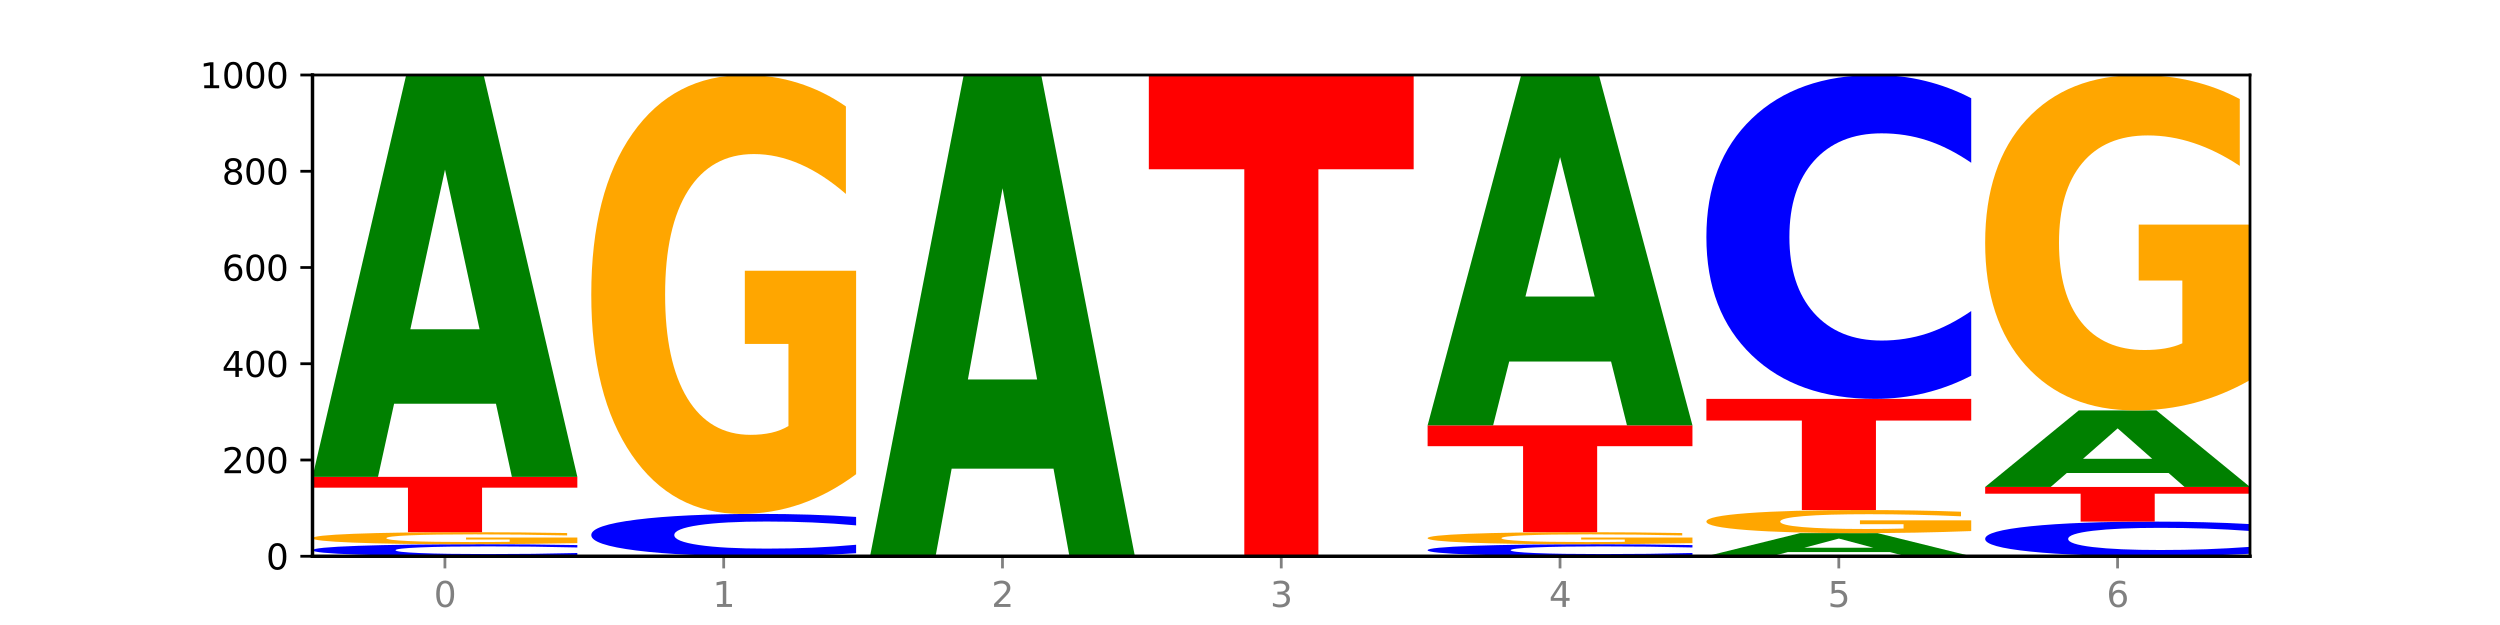 <?xml version="1.0" encoding="utf-8" standalone="no"?>
<!DOCTYPE svg PUBLIC "-//W3C//DTD SVG 1.1//EN"
  "http://www.w3.org/Graphics/SVG/1.1/DTD/svg11.dtd">
<svg xmlns:xlink="http://www.w3.org/1999/xlink" width="720pt" height="180pt" viewBox="0 0 720 180" xmlns="http://www.w3.org/2000/svg" version="1.1">
 <defs>
  <style type="text/css">*{stroke-linejoin: round; stroke-linecap: butt}</style>
 </defs>
 <g id="figure_1">
  <g id="patch_1">
   <path d="M 0 180 
L 720 180 
L 720 0 
L 0 0 
z
" style="fill: #ffffff"/>
  </g>
  <g id="axes_1">
   <g id="patch_2">
    <path d="M 90 160.2 
L 648 160.2 
L 648 21.6 
L 90 21.6 
z
" style="fill: #ffffff"/>
   </g>
   <g id="line2d_1">
    <path d="M 90 160.2 
L 648 160.2 
" clip-path="url(#p13a77faf75)" style="fill: none; stroke: #000000; stroke-width: 0.5; stroke-linecap: square"/>
   </g>
   <g id="patch_3">
    <path d="M 166.273 159.952 
Q 159.893 160.075 152.994 160.137 
Q 146.095 160.2 138.581 160.2 
Q 116.174 160.2 103.087 159.733 
Q 90 159.267 90 158.469 
Q 90 157.668 103.087 157.202 
Q 116.174 156.735 138.581 156.735 
Q 146.095 156.735 152.994 156.798 
Q 159.893 156.86 166.273 156.983 
L 166.273 157.674 
Q 159.836 157.511 153.59 157.435 
Q 147.344 157.359 140.445 157.359 
Q 128.069 157.359 120.978 157.655 
Q 113.906 157.95 113.906 158.469 
Q 113.906 158.985 120.978 159.281 
Q 128.069 159.576 140.445 159.576 
Q 147.344 159.576 153.59 159.5 
Q 159.836 159.423 166.273 159.26 
L 166.273 159.952 
z
" clip-path="url(#p13a77faf75)" style="fill: #0000ff"/>
   </g>
   <g id="patch_4">
    <path d="M 166.273 156.421 
Q 158.581 156.578 150.308 156.657 
Q 142.034 156.735 133.214 156.735 
Q 113.282 156.735 101.641 156.268 
Q 90 155.802 90 155.004 
Q 90 154.196 101.846 153.733 
Q 113.709 153.27 134.342 153.27 
Q 142.291 153.27 149.573 153.333 
Q 156.872 153.395 163.333 153.518 
L 163.333 154.209 
Q 156.667 154.051 150.068 153.973 
Q 143.47 153.894 136.838 153.894 
Q 124.564 153.894 117.914 154.182 
Q 111.265 154.469 111.265 155.004 
Q 111.265 155.533 117.675 155.822 
Q 124.085 156.111 135.88 156.111 
Q 139.094 156.111 141.846 156.094 
Q 144.598 156.077 146.786 156.041 
L 146.786 155.393 
L 134.222 155.393 
L 134.222 154.815 
L 166.273 154.815 
L 166.273 156.421 
z
" clip-path="url(#p13a77faf75)" style="fill: #ffa600"/>
   </g>
   <g id="patch_5">
    <path d="M 90 137.331 
L 166.273 137.331 
L 166.273 140.44 
L 138.833 140.44 
L 138.833 153.27 
L 117.494 153.27 
L 117.494 140.44 
L 90 140.44 
L 90 137.331 
z
" clip-path="url(#p13a77faf75)" style="fill: #ff0000"/>
   </g>
   <g id="patch_6">
    <path d="M 142.835 116.274 
L 113.501 116.274 
L 108.87 137.331 
L 90 137.331 
L 116.948 21.739 
L 139.326 21.739 
L 166.273 137.331 
L 147.419 137.331 
L 142.835 116.274 
z
M 118.18 94.82 
L 138.109 94.82 
L 128.16 48.841 
L 118.18 94.82 
z
" clip-path="url(#p13a77faf75)" style="fill: #008000"/>
   </g>
   <g id="patch_7">
    <path d="M 246.561 159.326 
Q 240.181 159.759 233.282 159.978 
Q 226.383 160.2 218.869 160.2 
Q 196.462 160.2 183.375 158.557 
Q 170.288 156.915 170.288 154.105 
Q 170.288 151.286 183.375 149.646 
Q 196.462 148.003 218.869 148.003 
Q 226.383 148.003 233.282 148.225 
Q 240.181 148.444 246.561 148.877 
L 246.561 151.309 
Q 240.123 150.734 233.878 150.467 
Q 227.632 150.2 220.733 150.2 
Q 208.357 150.2 201.266 151.241 
Q 194.194 152.279 194.194 154.105 
Q 194.194 155.924 201.266 156.965 
Q 208.357 158.003 220.733 158.003 
Q 227.632 158.003 233.878 157.736 
Q 240.123 157.466 246.561 156.892 
L 246.561 159.326 
z
" clip-path="url(#p13a77faf75)" style="fill: #0000ff"/>
   </g>
   <g id="patch_8">
    <path d="M 246.561 136.567 
Q 238.869 142.285 230.595 145.157 
Q 222.322 148.003 213.501 148.003 
Q 193.57 148.003 181.929 130.979 
Q 170.288 113.954 170.288 84.841 
Q 170.288 55.388 182.134 38.494 
Q 193.997 21.6 214.63 21.6 
Q 222.578 21.6 229.86 23.898 
Q 237.159 26.169 243.621 30.661 
L 243.621 55.858 
Q 236.954 50.087 230.356 47.241 
Q 223.758 44.369 217.125 44.369 
Q 204.852 44.369 198.202 54.865 
Q 191.553 65.336 191.553 84.841 
Q 191.553 104.163 197.963 114.712 
Q 204.373 125.234 216.168 125.234 
Q 219.382 125.234 222.134 124.634 
Q 224.886 124.007 227.074 122.702 
L 227.074 99.045 
L 214.51 99.045 
L 214.51 77.974 
L 246.561 77.974 
L 246.561 136.567 
z
" clip-path="url(#p13a77faf75)" style="fill: #ffa600"/>
   </g>
   <g id="patch_9">
    <path d="M 303.41 134.977 
L 274.077 134.977 
L 269.445 160.2 
L 250.576 160.2 
L 277.523 21.739 
L 299.901 21.739 
L 326.849 160.2 
L 307.995 160.2 
L 303.41 134.977 
z
M 278.755 109.278 
L 298.685 109.278 
L 288.736 54.203 
L 278.755 109.278 
z
" clip-path="url(#p13a77faf75)" style="fill: #008000"/>
   </g>
   <g id="patch_10">
    <path d="M 330.863 21.739 
L 407.137 21.739 
L 407.137 48.742 
L 379.696 48.742 
L 379.696 160.2 
L 358.357 160.2 
L 358.357 48.742 
L 330.863 48.742 
L 330.863 21.739 
z
" clip-path="url(#p13a77faf75)" style="fill: #ff0000"/>
   </g>
   <g id="patch_11">
    <path d="M 487.424 159.952 
Q 481.044 160.075 474.145 160.137 
Q 467.246 160.2 459.732 160.2 
Q 437.325 160.2 424.238 159.733 
Q 411.151 159.267 411.151 158.469 
Q 411.151 157.668 424.238 157.202 
Q 437.325 156.735 459.732 156.735 
Q 467.246 156.735 474.145 156.798 
Q 481.044 156.86 487.424 156.983 
L 487.424 157.674 
Q 480.987 157.511 474.741 157.435 
Q 468.495 157.359 461.596 157.359 
Q 449.221 157.359 442.129 157.655 
Q 435.057 157.95 435.057 158.469 
Q 435.057 158.985 442.129 159.281 
Q 449.221 159.576 461.596 159.576 
Q 468.495 159.576 474.741 159.5 
Q 480.987 159.423 487.424 159.26 
L 487.424 159.952 
z
" clip-path="url(#p13a77faf75)" style="fill: #0000ff"/>
   </g>
   <g id="patch_12">
    <path d="M 487.424 156.421 
Q 479.732 156.578 471.459 156.657 
Q 463.185 156.735 454.365 156.735 
Q 434.433 156.735 422.792 156.268 
Q 411.151 155.802 411.151 155.004 
Q 411.151 154.196 422.997 153.733 
Q 434.86 153.27 455.493 153.27 
Q 463.442 153.27 470.724 153.333 
Q 478.023 153.395 484.484 153.518 
L 484.484 154.209 
Q 477.818 154.051 471.219 153.973 
Q 464.621 153.894 457.989 153.894 
Q 445.715 153.894 439.066 154.182 
Q 432.416 154.469 432.416 155.004 
Q 432.416 155.533 438.826 155.822 
Q 445.236 156.111 457.031 156.111 
Q 460.245 156.111 462.997 156.094 
Q 465.749 156.077 467.937 156.041 
L 467.937 155.393 
L 455.373 155.393 
L 455.373 154.815 
L 487.424 154.815 
L 487.424 156.421 
z
" clip-path="url(#p13a77faf75)" style="fill: #ffa600"/>
   </g>
   <g id="patch_13">
    <path d="M 411.151 122.501 
L 487.424 122.501 
L 487.424 128.502 
L 459.984 128.502 
L 459.984 153.27 
L 438.645 153.27 
L 438.645 128.502 
L 411.151 128.502 
L 411.151 122.501 
z
" clip-path="url(#p13a77faf75)" style="fill: #ff0000"/>
   </g>
   <g id="patch_14">
    <path d="M 463.986 104.12 
L 434.652 104.12 
L 430.021 122.501 
L 411.151 122.501 
L 438.099 21.6 
L 460.477 21.6 
L 487.424 122.501 
L 468.571 122.501 
L 463.986 104.12 
z
M 439.331 85.393 
L 459.261 85.393 
L 449.311 45.257 
L 439.331 85.393 
z
" clip-path="url(#p13a77faf75)" style="fill: #008000"/>
   </g>
   <g id="patch_15">
    <path d="M 544.273 158.988 
L 514.94 158.988 
L 510.308 160.2 
L 491.439 160.2 
L 518.386 153.547 
L 540.765 153.547 
L 567.712 160.2 
L 548.858 160.2 
L 544.273 158.988 
z
M 519.618 157.753 
L 539.548 157.753 
L 529.599 155.107 
L 519.618 157.753 
z
" clip-path="url(#p13a77faf75)" style="fill: #008000"/>
   </g>
   <g id="patch_16">
    <path d="M 567.712 152.945 
Q 560.02 153.246 551.746 153.397 
Q 543.473 153.547 534.652 153.547 
Q 514.721 153.547 503.08 152.651 
Q 491.439 151.755 491.439 150.223 
Q 491.439 148.673 503.285 147.784 
Q 515.148 146.894 535.781 146.894 
Q 543.729 146.894 551.011 147.015 
Q 558.311 147.135 564.772 147.371 
L 564.772 148.697 
Q 558.105 148.394 551.507 148.244 
Q 544.909 148.093 538.276 148.093 
Q 526.003 148.093 519.353 148.645 
Q 512.704 149.196 512.704 150.223 
Q 512.704 151.24 519.114 151.795 
Q 525.524 152.349 537.319 152.349 
Q 540.533 152.349 543.285 152.317 
Q 546.037 152.284 548.225 152.216 
L 548.225 150.97 
L 535.661 150.97 
L 535.661 149.861 
L 567.712 149.861 
L 567.712 152.945 
z
" clip-path="url(#p13a77faf75)" style="fill: #ffa600"/>
   </g>
   <g id="patch_17">
    <path d="M 491.439 114.878 
L 567.712 114.878 
L 567.712 121.122 
L 540.272 121.122 
L 540.272 146.894 
L 518.933 146.894 
L 518.933 121.122 
L 491.439 121.122 
L 491.439 114.878 
z
" clip-path="url(#p13a77faf75)" style="fill: #ff0000"/>
   </g>
   <g id="patch_18">
    <path d="M 567.712 108.192 
Q 561.332 111.506 554.433 113.182 
Q 547.534 114.878 540.02 114.878 
Q 517.613 114.878 504.526 102.315 
Q 491.439 89.752 491.439 68.268 
Q 491.439 46.707 504.526 34.163 
Q 517.613 21.6 540.02 21.6 
Q 547.534 21.6 554.433 23.296 
Q 561.332 24.972 567.712 28.286 
L 567.712 46.88 
Q 561.274 42.487 555.029 40.444 
Q 548.783 38.402 541.884 38.402 
Q 529.508 38.402 522.417 46.36 
Q 515.345 54.298 515.345 68.268 
Q 515.345 82.18 522.417 90.137 
Q 529.508 98.076 541.884 98.076 
Q 548.783 98.076 555.029 96.033 
Q 561.274 93.972 567.712 89.579 
L 567.712 108.192 
z
" clip-path="url(#p13a77faf75)" style="fill: #0000ff"/>
   </g>
   <g id="patch_19">
    <path d="M 648 159.485 
Q 641.62 159.839 634.721 160.019 
Q 627.822 160.2 620.308 160.2 
Q 597.901 160.2 584.814 158.856 
Q 571.727 157.512 571.727 155.213 
Q 571.727 152.907 584.814 151.565 
Q 597.901 150.221 620.308 150.221 
Q 627.822 150.221 634.721 150.402 
Q 641.62 150.582 648 150.936 
L 648 152.925 
Q 641.562 152.455 635.317 152.237 
Q 629.071 152.018 622.172 152.018 
Q 609.796 152.018 602.705 152.87 
Q 595.633 153.719 595.633 155.213 
Q 595.633 156.702 602.705 157.553 
Q 609.796 158.402 622.172 158.402 
Q 629.071 158.402 635.317 158.184 
Q 641.562 157.963 648 157.493 
L 648 159.485 
z
" clip-path="url(#p13a77faf75)" style="fill: #0000ff"/>
   </g>
   <g id="patch_20">
    <path d="M 571.727 140.242 
L 648 140.242 
L 648 142.188 
L 620.559 142.188 
L 620.559 150.221 
L 599.221 150.221 
L 599.221 142.188 
L 571.727 142.188 
L 571.727 140.242 
z
" clip-path="url(#p13a77faf75)" style="fill: #ff0000"/>
   </g>
   <g id="patch_21">
    <path d="M 624.561 136.227 
L 595.228 136.227 
L 590.596 140.242 
L 571.727 140.242 
L 598.674 118.204 
L 621.052 118.204 
L 648 140.242 
L 629.146 140.242 
L 624.561 136.227 
z
M 599.906 132.137 
L 619.836 132.137 
L 609.887 123.371 
L 599.906 132.137 
z
" clip-path="url(#p13a77faf75)" style="fill: #008000"/>
   </g>
   <g id="patch_22">
    <path d="M 648 109.464 
Q 640.308 113.834 632.034 116.029 
Q 623.761 118.204 614.94 118.204 
Q 595.009 118.204 583.368 105.193 
Q 571.727 92.182 571.727 69.932 
Q 571.727 47.422 583.573 34.511 
Q 595.436 21.6 616.068 21.6 
Q 624.017 21.6 631.299 23.356 
Q 638.598 25.092 645.06 28.525 
L 645.06 47.782 
Q 638.393 43.371 631.795 41.196 
Q 625.197 39.001 618.564 39.001 
Q 606.291 39.001 599.641 47.023 
Q 592.992 55.025 592.992 69.932 
Q 592.992 84.699 599.402 92.761 
Q 605.812 100.803 617.607 100.803 
Q 620.821 100.803 623.573 100.344 
Q 626.325 99.865 628.513 98.867 
L 628.513 80.788 
L 615.949 80.788 
L 615.949 64.684 
L 648 64.684 
L 648 109.464 
z
" clip-path="url(#p13a77faf75)" style="fill: #ffa600"/>
   </g>
   <g id="matplotlib.axis_1">
    <g id="xtick_1">
     <g id="line2d_2">
      <defs>
       <path id="m0399c57583" d="M 0 0 
L 0 3.5 
" style="stroke: #808080; stroke-width: 0.8"/>
      </defs>
      <g>
       <use xlink:href="#m0399c57583" x="128.137" y="160.2" style="fill: #808080; stroke: #808080; stroke-width: 0.8"/>
      </g>
     </g>
     <g id="text_1">
      <!-- 0 -->
      <g style="fill: #808080" transform="translate(124.955 174.798) scale(0.1 -0.1)">
       <defs>
        <path id="DejaVuSans-30" d="M 2034 4250 
Q 1547 4250 1301 3770 
Q 1056 3291 1056 2328 
Q 1056 1369 1301 889 
Q 1547 409 2034 409 
Q 2525 409 2770 889 
Q 3016 1369 3016 2328 
Q 3016 3291 2770 3770 
Q 2525 4250 2034 4250 
z
M 2034 4750 
Q 2819 4750 3233 4129 
Q 3647 3509 3647 2328 
Q 3647 1150 3233 529 
Q 2819 -91 2034 -91 
Q 1250 -91 836 529 
Q 422 1150 422 2328 
Q 422 3509 836 4129 
Q 1250 4750 2034 4750 
z
" transform="scale(0.016)"/>
       </defs>
       <use xlink:href="#DejaVuSans-30"/>
      </g>
     </g>
    </g>
    <g id="xtick_2">
     <g id="line2d_3">
      <g>
       <use xlink:href="#m0399c57583" x="208.424" y="160.2" style="fill: #808080; stroke: #808080; stroke-width: 0.8"/>
      </g>
     </g>
     <g id="text_2">
      <!-- 1 -->
      <g style="fill: #808080" transform="translate(205.243 174.798) scale(0.1 -0.1)">
       <defs>
        <path id="DejaVuSans-31" d="M 794 531 
L 1825 531 
L 1825 4091 
L 703 3866 
L 703 4441 
L 1819 4666 
L 2450 4666 
L 2450 531 
L 3481 531 
L 3481 0 
L 794 0 
L 794 531 
z
" transform="scale(0.016)"/>
       </defs>
       <use xlink:href="#DejaVuSans-31"/>
      </g>
     </g>
    </g>
    <g id="xtick_3">
     <g id="line2d_4">
      <g>
       <use xlink:href="#m0399c57583" x="288.712" y="160.2" style="fill: #808080; stroke: #808080; stroke-width: 0.8"/>
      </g>
     </g>
     <g id="text_3">
      <!-- 2 -->
      <g style="fill: #808080" transform="translate(285.531 174.798) scale(0.1 -0.1)">
       <defs>
        <path id="DejaVuSans-32" d="M 1228 531 
L 3431 531 
L 3431 0 
L 469 0 
L 469 531 
Q 828 903 1448 1529 
Q 2069 2156 2228 2338 
Q 2531 2678 2651 2914 
Q 2772 3150 2772 3378 
Q 2772 3750 2511 3984 
Q 2250 4219 1831 4219 
Q 1534 4219 1204 4116 
Q 875 4013 500 3803 
L 500 4441 
Q 881 4594 1212 4672 
Q 1544 4750 1819 4750 
Q 2544 4750 2975 4387 
Q 3406 4025 3406 3419 
Q 3406 3131 3298 2873 
Q 3191 2616 2906 2266 
Q 2828 2175 2409 1742 
Q 1991 1309 1228 531 
z
" transform="scale(0.016)"/>
       </defs>
       <use xlink:href="#DejaVuSans-32"/>
      </g>
     </g>
    </g>
    <g id="xtick_4">
     <g id="line2d_5">
      <g>
       <use xlink:href="#m0399c57583" x="369" y="160.2" style="fill: #808080; stroke: #808080; stroke-width: 0.8"/>
      </g>
     </g>
     <g id="text_4">
      <!-- 3 -->
      <g style="fill: #808080" transform="translate(365.819 174.798) scale(0.1 -0.1)">
       <defs>
        <path id="DejaVuSans-33" d="M 2597 2516 
Q 3050 2419 3304 2112 
Q 3559 1806 3559 1356 
Q 3559 666 3084 287 
Q 2609 -91 1734 -91 
Q 1441 -91 1130 -33 
Q 819 25 488 141 
L 488 750 
Q 750 597 1062 519 
Q 1375 441 1716 441 
Q 2309 441 2620 675 
Q 2931 909 2931 1356 
Q 2931 1769 2642 2001 
Q 2353 2234 1838 2234 
L 1294 2234 
L 1294 2753 
L 1863 2753 
Q 2328 2753 2575 2939 
Q 2822 3125 2822 3475 
Q 2822 3834 2567 4026 
Q 2313 4219 1838 4219 
Q 1578 4219 1281 4162 
Q 984 4106 628 3988 
L 628 4550 
Q 988 4650 1302 4700 
Q 1616 4750 1894 4750 
Q 2613 4750 3031 4423 
Q 3450 4097 3450 3541 
Q 3450 3153 3228 2886 
Q 3006 2619 2597 2516 
z
" transform="scale(0.016)"/>
       </defs>
       <use xlink:href="#DejaVuSans-33"/>
      </g>
     </g>
    </g>
    <g id="xtick_5">
     <g id="line2d_6">
      <g>
       <use xlink:href="#m0399c57583" x="449.288" y="160.2" style="fill: #808080; stroke: #808080; stroke-width: 0.8"/>
      </g>
     </g>
     <g id="text_5">
      <!-- 4 -->
      <g style="fill: #808080" transform="translate(446.107 174.798) scale(0.1 -0.1)">
       <defs>
        <path id="DejaVuSans-34" d="M 2419 4116 
L 825 1625 
L 2419 1625 
L 2419 4116 
z
M 2253 4666 
L 3047 4666 
L 3047 1625 
L 3713 1625 
L 3713 1100 
L 3047 1100 
L 3047 0 
L 2419 0 
L 2419 1100 
L 313 1100 
L 313 1709 
L 2253 4666 
z
" transform="scale(0.016)"/>
       </defs>
       <use xlink:href="#DejaVuSans-34"/>
      </g>
     </g>
    </g>
    <g id="xtick_6">
     <g id="line2d_7">
      <g>
       <use xlink:href="#m0399c57583" x="529.576" y="160.2" style="fill: #808080; stroke: #808080; stroke-width: 0.8"/>
      </g>
     </g>
     <g id="text_6">
      <!-- 5 -->
      <g style="fill: #808080" transform="translate(526.394 174.798) scale(0.1 -0.1)">
       <defs>
        <path id="DejaVuSans-35" d="M 691 4666 
L 3169 4666 
L 3169 4134 
L 1269 4134 
L 1269 2991 
Q 1406 3038 1543 3061 
Q 1681 3084 1819 3084 
Q 2600 3084 3056 2656 
Q 3513 2228 3513 1497 
Q 3513 744 3044 326 
Q 2575 -91 1722 -91 
Q 1428 -91 1123 -41 
Q 819 9 494 109 
L 494 744 
Q 775 591 1075 516 
Q 1375 441 1709 441 
Q 2250 441 2565 725 
Q 2881 1009 2881 1497 
Q 2881 1984 2565 2268 
Q 2250 2553 1709 2553 
Q 1456 2553 1204 2497 
Q 953 2441 691 2322 
L 691 4666 
z
" transform="scale(0.016)"/>
       </defs>
       <use xlink:href="#DejaVuSans-35"/>
      </g>
     </g>
    </g>
    <g id="xtick_7">
     <g id="line2d_8">
      <g>
       <use xlink:href="#m0399c57583" x="609.863" y="160.2" style="fill: #808080; stroke: #808080; stroke-width: 0.8"/>
      </g>
     </g>
     <g id="text_7">
      <!-- 6 -->
      <g style="fill: #808080" transform="translate(606.682 174.798) scale(0.1 -0.1)">
       <defs>
        <path id="DejaVuSans-36" d="M 2113 2584 
Q 1688 2584 1439 2293 
Q 1191 2003 1191 1497 
Q 1191 994 1439 701 
Q 1688 409 2113 409 
Q 2538 409 2786 701 
Q 3034 994 3034 1497 
Q 3034 2003 2786 2293 
Q 2538 2584 2113 2584 
z
M 3366 4563 
L 3366 3988 
Q 3128 4100 2886 4159 
Q 2644 4219 2406 4219 
Q 1781 4219 1451 3797 
Q 1122 3375 1075 2522 
Q 1259 2794 1537 2939 
Q 1816 3084 2150 3084 
Q 2853 3084 3261 2657 
Q 3669 2231 3669 1497 
Q 3669 778 3244 343 
Q 2819 -91 2113 -91 
Q 1303 -91 875 529 
Q 447 1150 447 2328 
Q 447 3434 972 4092 
Q 1497 4750 2381 4750 
Q 2619 4750 2861 4703 
Q 3103 4656 3366 4563 
z
" transform="scale(0.016)"/>
       </defs>
       <use xlink:href="#DejaVuSans-36"/>
      </g>
     </g>
    </g>
   </g>
   <g id="matplotlib.axis_2">
    <g id="ytick_1">
     <g id="line2d_9">
      <defs>
       <path id="m696a845a5f" d="M 0 0 
L -3.5 0 
" style="stroke: #000000; stroke-width: 0.8"/>
      </defs>
      <g>
       <use xlink:href="#m696a845a5f" x="90" y="160.2" style="stroke: #000000; stroke-width: 0.8"/>
      </g>
     </g>
     <g id="text_8">
      <!-- 0 -->
      <g transform="translate(76.638 163.999) scale(0.1 -0.1)">
       <use xlink:href="#DejaVuSans-30"/>
      </g>
     </g>
    </g>
    <g id="ytick_2">
     <g id="line2d_10">
      <g>
       <use xlink:href="#m696a845a5f" x="90" y="132.48" style="stroke: #000000; stroke-width: 0.8"/>
      </g>
     </g>
     <g id="text_9">
      <!-- 200 -->
      <g transform="translate(63.913 136.279) scale(0.1 -0.1)">
       <use xlink:href="#DejaVuSans-32"/>
       <use xlink:href="#DejaVuSans-30" x="63.623"/>
       <use xlink:href="#DejaVuSans-30" x="127.246"/>
      </g>
     </g>
    </g>
    <g id="ytick_3">
     <g id="line2d_11">
      <g>
       <use xlink:href="#m696a845a5f" x="90" y="104.76" style="stroke: #000000; stroke-width: 0.8"/>
      </g>
     </g>
     <g id="text_10">
      <!-- 400 -->
      <g transform="translate(63.913 108.559) scale(0.1 -0.1)">
       <use xlink:href="#DejaVuSans-34"/>
       <use xlink:href="#DejaVuSans-30" x="63.623"/>
       <use xlink:href="#DejaVuSans-30" x="127.246"/>
      </g>
     </g>
    </g>
    <g id="ytick_4">
     <g id="line2d_12">
      <g>
       <use xlink:href="#m696a845a5f" x="90" y="77.04" style="stroke: #000000; stroke-width: 0.8"/>
      </g>
     </g>
     <g id="text_11">
      <!-- 600 -->
      <g transform="translate(63.913 80.839) scale(0.1 -0.1)">
       <use xlink:href="#DejaVuSans-36"/>
       <use xlink:href="#DejaVuSans-30" x="63.623"/>
       <use xlink:href="#DejaVuSans-30" x="127.246"/>
      </g>
     </g>
    </g>
    <g id="ytick_5">
     <g id="line2d_13">
      <g>
       <use xlink:href="#m696a845a5f" x="90" y="49.32" style="stroke: #000000; stroke-width: 0.8"/>
      </g>
     </g>
     <g id="text_12">
      <!-- 800 -->
      <g transform="translate(63.913 53.119) scale(0.1 -0.1)">
       <defs>
        <path id="DejaVuSans-38" d="M 2034 2216 
Q 1584 2216 1326 1975 
Q 1069 1734 1069 1313 
Q 1069 891 1326 650 
Q 1584 409 2034 409 
Q 2484 409 2743 651 
Q 3003 894 3003 1313 
Q 3003 1734 2745 1975 
Q 2488 2216 2034 2216 
z
M 1403 2484 
Q 997 2584 770 2862 
Q 544 3141 544 3541 
Q 544 4100 942 4425 
Q 1341 4750 2034 4750 
Q 2731 4750 3128 4425 
Q 3525 4100 3525 3541 
Q 3525 3141 3298 2862 
Q 3072 2584 2669 2484 
Q 3125 2378 3379 2068 
Q 3634 1759 3634 1313 
Q 3634 634 3220 271 
Q 2806 -91 2034 -91 
Q 1263 -91 848 271 
Q 434 634 434 1313 
Q 434 1759 690 2068 
Q 947 2378 1403 2484 
z
M 1172 3481 
Q 1172 3119 1398 2916 
Q 1625 2713 2034 2713 
Q 2441 2713 2670 2916 
Q 2900 3119 2900 3481 
Q 2900 3844 2670 4047 
Q 2441 4250 2034 4250 
Q 1625 4250 1398 4047 
Q 1172 3844 1172 3481 
z
" transform="scale(0.016)"/>
       </defs>
       <use xlink:href="#DejaVuSans-38"/>
       <use xlink:href="#DejaVuSans-30" x="63.623"/>
       <use xlink:href="#DejaVuSans-30" x="127.246"/>
      </g>
     </g>
    </g>
    <g id="ytick_6">
     <g id="line2d_14">
      <g>
       <use xlink:href="#m696a845a5f" x="90" y="21.6" style="stroke: #000000; stroke-width: 0.8"/>
      </g>
     </g>
     <g id="text_13">
      <!-- 1000 -->
      <g transform="translate(57.55 25.399) scale(0.1 -0.1)">
       <use xlink:href="#DejaVuSans-31"/>
       <use xlink:href="#DejaVuSans-30" x="63.623"/>
       <use xlink:href="#DejaVuSans-30" x="127.246"/>
       <use xlink:href="#DejaVuSans-30" x="190.869"/>
      </g>
     </g>
    </g>
   </g>
   <g id="patch_23">
    <path d="M 90 160.2 
L 90 21.6 
" style="fill: none; stroke: #000000; stroke-linejoin: miter; stroke-linecap: square"/>
   </g>
   <g id="patch_24">
    <path d="M 648 160.2 
L 648 21.6 
" style="fill: none; stroke: #000000; stroke-width: 0.8; stroke-linejoin: miter; stroke-linecap: square"/>
   </g>
   <g id="patch_25">
    <path d="M 90 160.2 
L 648 160.2 
" style="fill: none; stroke: #000000; stroke-linejoin: miter; stroke-linecap: square"/>
   </g>
   <g id="patch_26">
    <path d="M 90 21.6 
L 648 21.6 
" style="fill: none; stroke: #000000; stroke-width: 0.8; stroke-linejoin: miter; stroke-linecap: square"/>
   </g>
  </g>
 </g>
 <defs>
  <clipPath id="p13a77faf75">
   <rect x="90" y="21.6" width="558" height="138.6"/>
  </clipPath>
 </defs>
</svg>
